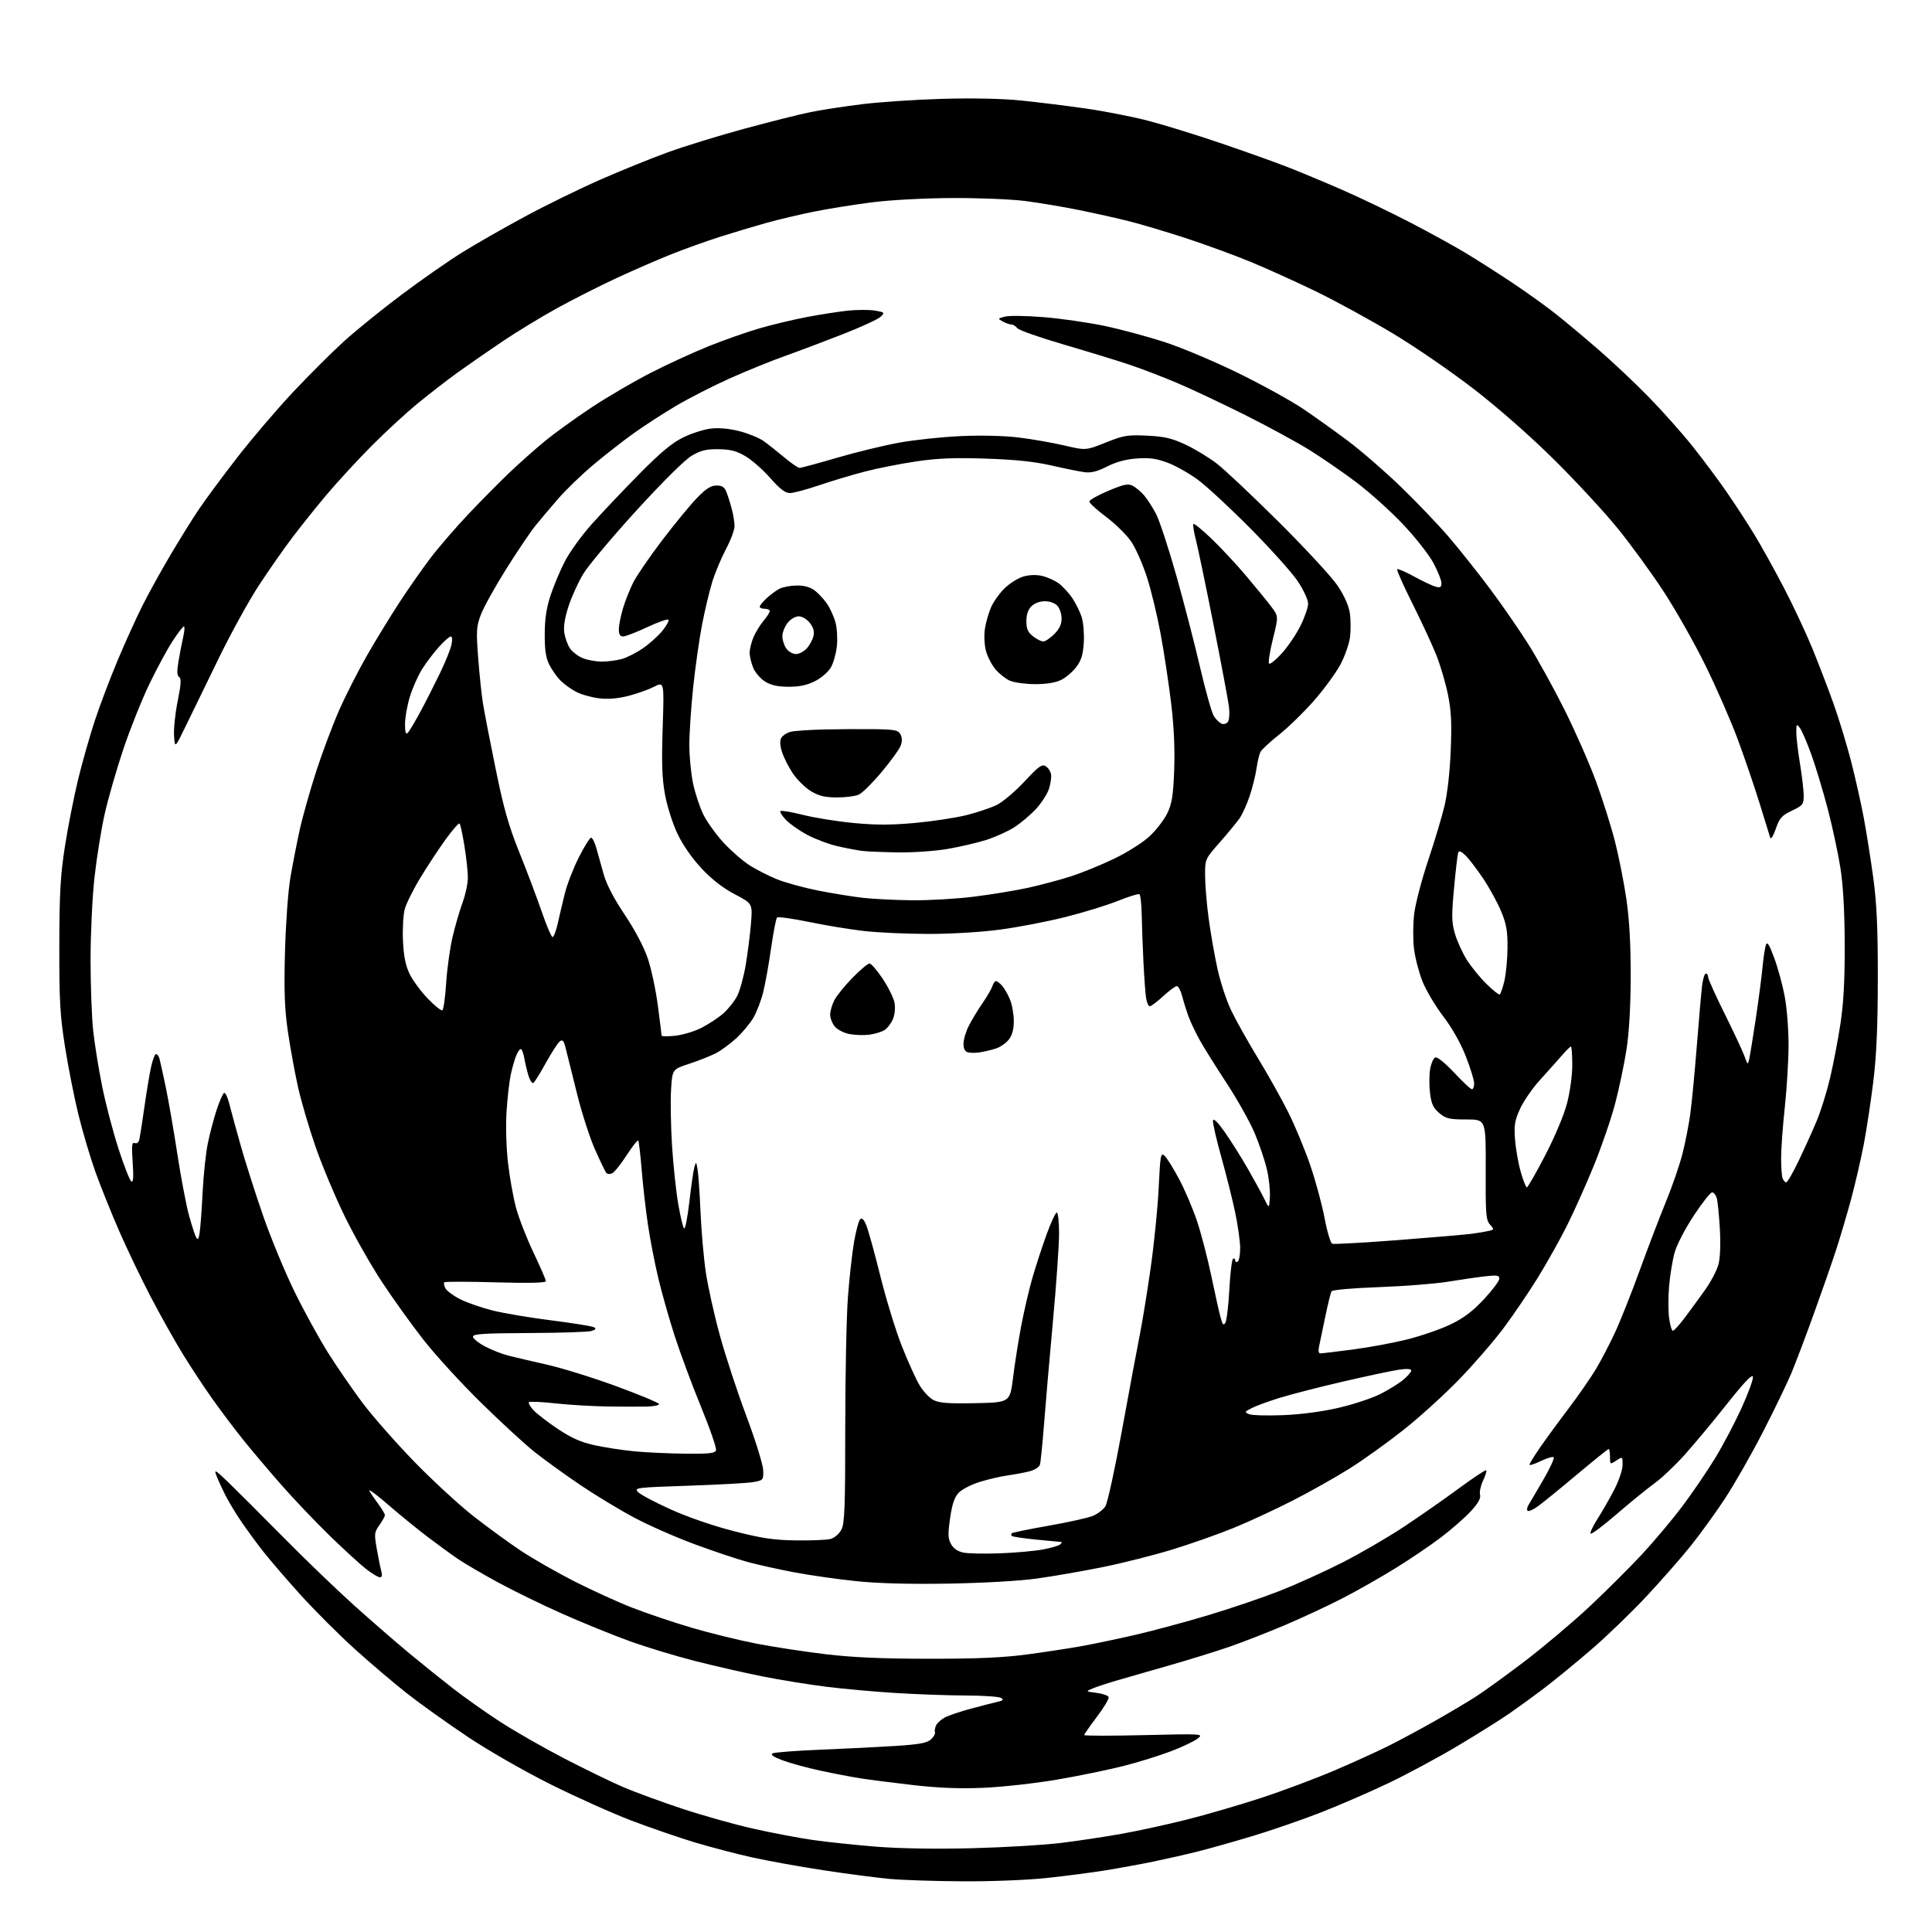 <?xml version="1.0" encoding="UTF-8" standalone="no"?>
<svg 
  version="1.1" 
  xmlns="http://www.w3.org/2000/svg" 
  xmlns:xlink="http://www.w3.org/1999/xlink" 
  xmlns:svg="http://www.w3.org/2000/svg"
  xmlns:rdf="http://www.w3.org/1999/02/22-rdf-syntax-ns#"
  xmlns:cc="http://creativecommons.org/ns#"
  xmlns:dc="http://purl.org/dc/elements/1.1/"
  viewBox="0 0 768 768"
  width="768"
  height="768"
>
<style>svg {background-color: white; }</style>"
<path stroke="none" fill="black" fill-rule="evenodd" d="M382.50,747.85C371.50,747.79 358.45,747.35 353.50,746.89C348.55,746.43 336.85,744.90 327.50,743.48C318.15,742.06 305.32,739.75 299.00,738.35C292.68,736.95 282.36,734.24 276.07,732.34C269.78,730.44 258.53,726.57 251.07,723.74C243.61,720.91 229.18,714.44 219.00,709.37C208.47,704.11 194.25,695.97 186.00,690.46C178.03,685.13 167.22,677.43 162.00,673.33C156.78,669.24 147.32,661.21 141.00,655.49C134.68,649.77 124.91,640.01 119.31,633.80C113.70,627.58 107.01,619.80 104.44,616.50C101.87,613.20 97.99,607.90 95.83,604.73C93.67,601.55 90.82,596.82 89.51,594.21C88.20,591.59 86.62,588.14 86.01,586.53C85.03,583.95 85.59,584.27 90.70,589.18C93.89,592.25 103.70,602.05 112.50,610.96C121.30,619.88 134.12,632.21 141.00,638.38C147.88,644.54 157.55,652.94 162.50,657.05C167.45,661.15 175.32,667.49 180.00,671.13C184.68,674.77 193.20,680.80 198.95,684.52C204.69,688.25 216.17,694.80 224.45,699.09C232.73,703.37 243.28,708.50 247.90,710.47C252.52,712.44 262.90,716.24 270.96,718.92C279.02,721.60 291.66,725.16 299.06,726.84C306.45,728.52 317.23,730.57 323.00,731.40C328.77,732.23 340.25,733.44 348.50,734.10C357.81,734.83 372.22,735.06 386.50,734.69C399.15,734.37 415.00,733.43 421.72,732.60C428.44,731.78 439.24,730.15 445.72,728.99C452.20,727.84 463.80,725.31 471.50,723.38C479.20,721.45 492.48,717.59 501.00,714.81C509.52,712.03 522.72,707.09 530.32,703.85C537.92,700.61 547.81,696.11 552.30,693.85C556.78,691.59 565.00,687.17 570.56,684.01C576.12,680.85 583.33,676.57 586.59,674.49C589.84,672.41 598.58,666.09 606.00,660.45C613.42,654.80 624.96,645.08 631.64,638.84C638.32,632.60 647.81,623.15 652.74,617.84C657.67,612.53 664.95,603.85 668.91,598.55C672.88,593.25 678.66,584.77 681.75,579.70C684.85,574.64 689.58,565.67 692.27,559.77C694.95,553.87 697.00,548.25 696.82,547.28C696.58,546.08 693.37,549.44 686.57,558.01C681.13,564.88 673.55,573.98 669.75,578.23C665.94,582.48 660.50,587.63 657.66,589.67C654.82,591.72 648.10,597.19 642.72,601.83C637.34,606.47 632.65,609.99 632.31,609.64C631.97,609.30 633.20,606.65 635.05,603.76C636.90,600.87 639.90,595.63 641.71,592.13C643.54,588.59 645.00,584.25 645.00,582.36C645.00,578.96 645.00,578.96 642.50,580.59C640.02,582.22 640.00,582.21 640.00,579.12C640.00,577.40 639.76,576.00 639.47,576.00C639.18,576.00 633.45,580.62 626.72,586.27C620.00,591.92 613.01,597.60 611.19,598.88C609.37,600.17 607.59,600.92 607.23,600.56C606.87,600.20 607.05,599.14 607.63,598.20C608.22,597.27 610.85,592.78 613.49,588.23C616.13,583.68 617.99,579.66 617.62,579.29C617.26,578.92 614.94,579.60 612.48,580.80C610.02,581.99 608.00,582.64 608.00,582.22C608.00,581.81 609.91,578.71 612.25,575.32C614.59,571.94 619.68,564.97 623.58,559.84C627.47,554.70 632.32,547.71 634.36,544.30C636.41,540.90 639.82,534.37 641.94,529.80C644.07,525.24 648.51,514.08 651.80,505.00C655.10,495.93 659.83,483.55 662.32,477.50C664.80,471.45 667.74,462.90 668.84,458.50C669.95,454.10 671.32,447.12 671.89,443.00C672.47,438.88 673.64,426.73 674.49,416.00C675.34,405.27 676.29,394.36 676.61,391.75C676.93,389.14 677.60,387.00 678.09,387.00C678.59,387.00 679.00,387.62 679.00,388.38C679.00,389.14 681.99,395.78 685.64,403.12C689.29,410.47 692.83,418.06 693.52,419.99C694.73,423.38 694.79,423.41 695.34,421.00C695.65,419.62 696.82,412.43 697.94,405.00C699.05,397.57 700.27,388.35 700.63,384.50C700.99,380.65 701.60,376.64 701.97,375.60C702.49,374.16 703.29,375.41 705.27,380.75C706.71,384.63 708.59,391.50 709.44,396.01C710.30,400.53 710.99,409.23 710.98,415.36C710.97,421.49 710.30,432.57 709.50,440.00C708.70,447.43 708.03,456.50 708.02,460.17C708.01,463.84 708.27,467.55 708.61,468.42C708.94,469.29 709.59,470.00 710.06,470.00C710.52,470.00 712.79,466.06 715.09,461.25C717.39,456.44 720.59,449.35 722.20,445.50C723.81,441.65 726.19,434.00 727.49,428.50C728.78,423.00 730.64,413.32 731.60,407.00C732.85,398.78 733.34,389.79 733.30,375.50C733.26,362.14 732.69,352.02 731.59,345.00C730.69,339.23 728.41,328.63 726.53,321.45C724.65,314.28 721.71,304.55 720.00,299.83C718.30,295.11 716.26,290.40 715.48,289.37C714.17,287.64 714.06,287.76 714.05,291.00C714.04,292.93 714.70,298.55 715.51,303.50C716.33,308.45 716.99,314.19 717.00,316.26C717.00,319.75 716.67,320.18 712.31,322.26C708.24,324.20 707.39,325.16 705.89,329.50C704.91,332.31 703.95,333.84 703.69,333.00C703.43,332.18 701.55,326.10 699.52,319.50C697.48,312.90 693.57,301.43 690.82,294.00C688.07,286.57 682.22,273.19 677.81,264.25C673.40,255.32 665.87,242.04 661.07,234.75C656.28,227.46 648.15,216.32 643.02,210.00C637.89,203.68 626.66,191.53 618.06,183.00C608.58,173.59 596.03,162.54 586.15,154.87C577.19,147.93 562.58,137.88 553.68,132.55C544.78,127.22 531.09,119.74 523.26,115.92C515.43,112.11 503.63,106.77 497.03,104.05C490.43,101.34 478.84,97.10 471.27,94.63C463.70,92.17 453.73,89.19 449.12,88.02C444.51,86.85 435.51,84.83 429.12,83.53C422.73,82.24 413.00,80.60 407.50,79.90C402.00,79.20 388.95,78.67 378.50,78.72C367.66,78.77 354.08,79.49 346.89,80.40C339.96,81.27 329.61,82.92 323.89,84.06C318.18,85.20 309.45,87.27 304.50,88.65C299.55,90.04 291.23,92.53 286.00,94.20C280.77,95.87 272.19,98.95 266.93,101.04C261.67,103.13 251.84,107.41 245.08,110.54C238.32,113.68 227.65,119.09 221.36,122.55C215.08,126.02 205.34,131.95 199.72,135.74C194.10,139.52 186.12,145.05 182.00,148.02C177.88,150.99 170.68,156.56 166.00,160.40C161.32,164.24 153.00,171.92 147.50,177.47C142.00,183.02 134.10,191.59 129.94,196.53C125.78,201.46 119.60,209.18 116.20,213.68C112.80,218.17 106.83,226.72 102.92,232.68C99.02,238.63 91.87,251.60 87.04,261.50C82.20,271.40 76.29,283.55 73.89,288.50C69.54,297.50 69.54,297.50 69.19,292.50C69.00,289.75 69.65,283.53 70.63,278.69C71.98,272.01 72.12,269.69 71.22,269.14C70.36,268.61 70.28,266.92 70.94,262.95C71.44,259.95 72.28,255.59 72.82,253.25C73.35,250.91 73.48,249.00 73.11,249.00C72.74,249.00 70.74,251.59 68.67,254.75C66.59,257.91 62.45,265.57 59.45,271.76C56.45,277.96 51.77,289.66 49.04,297.76C46.32,305.87 42.96,317.53 41.59,323.67C40.22,329.81 38.40,341.16 37.55,348.88C36.70,356.60 36.00,371.28 36.00,381.50C36.00,391.72 36.47,404.45 37.05,409.79C37.63,415.13 39.25,425.12 40.64,432.00C42.03,438.88 44.95,450.00 47.13,456.72C49.30,463.44 51.58,469.24 52.20,469.62C52.99,470.11 53.15,467.98 52.74,462.08C52.28,455.28 52.42,453.95 53.58,454.39C54.46,454.73 55.16,454.11 55.45,452.71C55.71,451.50 56.59,445.77 57.41,440.00C58.22,434.23 59.40,427.14 60.03,424.25C60.65,421.36 61.55,419.00 62.02,419.00C62.48,419.00 63.09,419.79 63.37,420.75C63.65,421.71 64.77,426.77 65.86,432.00C66.96,437.23 69.02,449.15 70.46,458.50C71.89,467.85 73.97,478.84 75.07,482.91C76.18,486.99 77.48,491.03 77.96,491.88C78.62,493.07 78.96,492.61 79.37,489.97C79.67,488.06 80.20,480.88 80.54,474.00C80.89,467.12 81.82,458.35 82.61,454.50C83.40,450.65 84.97,444.69 86.10,441.26C87.23,437.83 88.55,434.78 89.03,434.48C89.51,434.18 90.39,435.87 90.99,438.22C91.58,440.57 93.62,448.02 95.51,454.77C97.40,461.52 101.49,474.35 104.59,483.27C107.69,492.20 113.32,505.80 117.10,513.50C120.88,521.20 126.86,532.10 130.39,537.71C133.92,543.33 140.11,552.33 144.15,557.71C148.19,563.08 157.46,573.61 164.74,581.10C172.03,588.59 182.60,598.33 188.24,602.74C193.89,607.15 202.32,613.30 207.00,616.41C211.68,619.53 221.20,624.98 228.18,628.54C235.15,632.09 245.50,636.81 251.18,639.03C256.85,641.25 267.49,644.84 274.82,647.01C282.15,649.18 293.85,652.05 300.82,653.40C307.79,654.74 320.25,656.63 328.50,657.61C339.18,658.87 351.00,659.38 369.50,659.38C388.69,659.39 398.90,658.93 408.50,657.64C415.65,656.68 425.32,655.20 430.00,654.35C434.68,653.51 444.29,651.49 451.37,649.86C458.45,648.23 471.62,644.68 480.64,641.96C489.66,639.24 502.31,634.93 508.77,632.39C515.22,629.85 526.29,624.84 533.37,621.25C540.45,617.67 551.47,611.27 557.87,607.04C564.27,602.81 574.19,595.89 579.91,591.67C585.64,587.45 590.53,584.20 590.79,584.46C591.05,584.72 590.49,586.56 589.54,588.56C588.59,590.56 588.05,593.09 588.34,594.19C588.71,595.59 587.61,597.55 584.68,600.74C582.38,603.24 577.10,607.87 572.95,611.03C568.80,614.20 560.56,619.78 554.65,623.43C548.74,627.08 539.27,632.46 533.61,635.37C527.95,638.29 517.73,643.05 510.91,645.95C504.08,648.85 494.15,652.73 488.84,654.57C483.52,656.42 472.72,659.77 464.84,662.01C456.95,664.26 447.44,667.00 443.70,668.09C439.96,669.19 435.68,670.61 434.20,671.24C431.54,672.37 431.56,672.39 435.92,672.94C438.35,673.25 440.51,674.01 440.72,674.64C440.92,675.26 438.82,678.77 436.05,682.44C433.27,686.11 431.00,689.38 431.00,689.71C431.00,690.04 441.69,690.05 454.75,689.74C478.01,689.18 478.45,689.21 476.21,691.03C474.95,692.05 470.23,694.32 465.71,696.06C461.19,697.81 452.55,700.50 446.50,702.03C440.45,703.56 428.52,706.01 420.00,707.46C411.48,708.91 398.43,710.35 391.00,710.68C381.47,711.09 373.24,710.77 363.00,709.60C355.02,708.68 345.57,707.47 342.00,706.91C338.43,706.35 331.23,704.97 326.00,703.84C320.77,702.71 314.07,700.88 311.10,699.76C307.45,698.40 306.16,697.50 307.10,697.00C307.87,696.58 316.38,695.93 326.00,695.54C335.62,695.15 349.02,694.48 355.78,694.05C365.45,693.43 368.48,692.88 370.05,691.45C371.15,690.46 371.87,689.16 371.66,688.57C371.45,687.98 371.67,686.72 372.16,685.76C372.66,684.80 374.28,683.39 375.78,682.62C377.28,681.86 381.88,680.32 386.00,679.21C390.12,678.10 394.83,676.89 396.45,676.53C398.73,676.01 399.07,675.65 397.95,674.95C397.15,674.44 390.88,674.01 384.00,673.99C377.12,673.97 364.57,673.52 356.09,673.00C347.62,672.48 335.02,671.34 328.09,670.46C321.17,669.59 309.88,667.75 303.00,666.38C296.12,665.00 284.20,662.28 276.50,660.33C268.80,658.37 257.07,654.82 250.44,652.43C243.80,650.04 231.77,645.15 223.69,641.57C215.61,637.98 203.96,632.30 197.81,628.94C191.65,625.58 184.56,621.43 182.06,619.73C179.55,618.03 174.12,614.07 170.00,610.95C165.88,607.82 158.75,602.01 154.17,598.04C149.59,594.07 146.29,591.65 146.85,592.66C147.40,593.67 149.01,596.05 150.43,597.94C151.84,599.84 153.00,601.79 153.00,602.29C153.00,602.79 152.02,604.57 150.82,606.25C148.78,609.11 148.72,609.72 149.81,615.90C150.46,619.53 151.26,623.51 151.61,624.75C152.01,626.20 151.80,627.00 151.01,627.00C150.34,627.00 147.92,625.56 145.64,623.80C143.36,622.04 136.84,616.08 131.15,610.55C125.46,605.02 116.66,595.77 111.60,590.00C106.54,584.23 99.70,576.12 96.40,572.00C93.10,567.88 87.68,560.67 84.36,556.00C81.05,551.33 75.73,543.26 72.56,538.08C69.38,532.90 63.71,522.78 59.95,515.58C56.19,508.39 50.56,496.65 47.44,489.50C44.31,482.35 40.05,471.75 37.96,465.94C35.88,460.14 32.81,449.79 31.14,442.94C29.47,436.10 27.08,423.98 25.82,416.00C23.87,403.60 23.54,397.81 23.58,376.00C23.62,354.93 24.01,348.07 25.80,336.50C27.00,328.80 29.35,316.88 31.01,310.00C32.68,303.12 35.68,292.55 37.68,286.50C39.67,280.45 43.75,269.68 46.74,262.56C49.72,255.44 54.17,245.64 56.61,240.78C59.05,235.92 64.04,226.89 67.69,220.72C71.34,214.55 76.44,206.35 79.03,202.50C81.61,198.65 88.49,189.36 94.31,181.86C100.12,174.36 110.11,162.66 116.49,155.86C122.88,149.06 132.02,139.95 136.80,135.62C141.59,131.28 151.87,122.96 159.66,117.12C167.45,111.28 178.26,103.74 183.70,100.36C189.13,96.98 200.31,90.59 208.55,86.15C216.78,81.70 230.27,75.10 238.51,71.47C246.75,67.85 258.90,62.92 265.50,60.53C272.10,58.13 285.82,53.91 296.00,51.14C306.18,48.38 317.99,45.41 322.26,44.55C326.52,43.69 335.75,42.27 342.76,41.41C349.77,40.55 364.08,39.59 374.56,39.29C386.25,38.95 398.23,39.19 405.56,39.92C412.13,40.58 423.71,42.00 431.30,43.09C438.89,44.17 450.14,46.37 456.30,47.97C462.46,49.57 475.38,53.56 485.00,56.83C494.62,60.10 506.55,64.35 511.50,66.28C516.45,68.20 526.35,72.33 533.50,75.45C540.65,78.57 552.80,84.40 560.50,88.40C568.20,92.40 578.10,97.84 582.50,100.49C586.90,103.14 595.23,108.45 601.00,112.29C606.77,116.13 614.65,121.78 618.50,124.84C622.35,127.89 630.00,134.29 635.50,139.06C641.00,143.83 649.86,152.17 655.19,157.61C660.52,163.05 668.31,171.78 672.49,177.00C676.68,182.22 682.89,190.54 686.30,195.48C689.71,200.41 694.70,208.06 697.38,212.48C700.07,216.89 705.32,226.35 709.05,233.50C712.78,240.65 717.90,251.56 720.43,257.74C722.96,263.92 726.76,273.84 728.88,279.77C730.99,285.71 734.11,295.95 735.81,302.53C737.50,309.12 739.78,319.23 740.86,325.00C741.94,330.77 743.65,341.57 744.66,349.00C746.05,359.27 746.48,368.83 746.46,389.00C746.44,408.18 745.94,419.51 744.66,430.00C743.68,437.98 741.97,449.23 740.86,455.00C739.75,460.77 737.51,470.45 735.89,476.50C734.26,482.55 731.54,491.77 729.83,497.00C728.12,502.23 724.12,513.70 720.94,522.50C717.76,531.30 713.78,541.82 712.09,545.87C710.40,549.92 705.28,560.50 700.72,569.37C696.17,578.24 689.36,590.15 685.61,595.84C681.86,601.53 675.74,609.98 672.01,614.62C668.29,619.27 660.40,628.25 654.49,634.58C648.58,640.91 638.74,650.40 632.62,655.67C626.51,660.94 618.12,667.81 614.00,670.94C609.88,674.08 603.58,678.66 600.00,681.14C596.42,683.62 587.20,689.40 579.50,693.99C571.80,698.58 559.42,705.24 552.00,708.79C544.58,712.34 532.42,717.61 525.00,720.50C517.58,723.40 505.43,727.59 498.00,729.83C490.57,732.07 480.78,734.83 476.22,735.98C471.67,737.12 463.73,738.92 458.57,739.99C453.41,741.05 444.76,742.63 439.35,743.51C433.93,744.38 423.43,745.75 416.00,746.54C408.28,747.36 393.94,747.93 382.50,747.85zM377.00,629.51C361.33,629.77 349.08,629.44 340.22,628.52C332.92,627.76 321.90,626.19 315.72,625.02C309.55,623.86 301.12,621.98 297.00,620.86C292.88,619.73 283.43,616.56 276.00,613.81C268.57,611.07 257.77,606.30 252.00,603.22C246.22,600.15 236.55,594.28 230.50,590.19C224.45,586.09 216.35,580.24 212.50,577.18C208.65,574.12 199.05,565.29 191.18,557.56C183.30,549.83 172.99,538.55 168.26,532.50C163.53,526.45 156.11,516.10 151.77,509.50C147.42,502.90 140.79,491.20 137.03,483.50C133.27,475.80 128.07,463.43 125.49,456.00C122.90,448.57 119.72,437.77 118.44,432.00C117.15,426.23 115.35,416.32 114.43,410.00C113.13,401.03 112.88,394.09 113.28,378.50C113.58,367.34 114.52,354.30 115.41,349.00C116.30,343.77 117.96,335.23 119.11,330.00C120.26,324.77 123.22,314.28 125.68,306.68C128.14,299.07 132.28,288.05 134.88,282.18C137.48,276.30 142.45,266.55 145.92,260.50C149.39,254.45 155.16,245.02 158.73,239.54C162.31,234.06 167.91,226.05 171.19,221.74C174.47,217.44 181.29,209.55 186.33,204.23C191.37,198.90 198.69,191.51 202.58,187.81C206.48,184.10 212.78,178.50 216.58,175.37C220.39,172.24 228.72,166.22 235.09,162.00C241.47,157.77 252.16,151.53 258.85,148.12C265.54,144.70 275.85,139.97 281.76,137.60C287.67,135.23 296.58,132.09 301.56,130.63C306.54,129.16 315.09,127.11 320.56,126.06C326.03,125.02 333.49,123.85 337.15,123.48C340.80,123.10 345.61,123.10 347.82,123.47C351.63,124.11 351.76,124.24 350.13,125.87C349.19,126.81 342.58,129.88 335.46,132.68C328.33,135.48 317.83,139.44 312.12,141.48C306.41,143.52 296.46,147.56 290.01,150.46C283.55,153.36 274.04,158.21 268.88,161.25C263.72,164.29 255.99,169.30 251.70,172.38C247.41,175.47 240.21,181.10 235.70,184.90C231.19,188.70 225.01,194.67 221.97,198.16C218.92,201.65 214.80,206.53 212.81,209.00C210.82,211.47 205.57,219.26 201.15,226.31C196.72,233.36 192.22,241.48 191.14,244.36C189.37,249.10 189.26,250.77 190.09,261.55C190.59,268.12 191.43,276.20 191.96,279.50C192.49,282.80 194.75,294.50 197.00,305.50C200.25,321.46 202.18,328.23 206.51,339.00C209.50,346.43 213.49,357.00 215.38,362.50C217.27,368.00 219.19,372.50 219.66,372.50C220.12,372.50 221.05,370.02 221.73,367.00C222.40,363.98 223.67,358.62 224.54,355.11C225.41,351.59 227.90,345.18 230.07,340.86C232.24,336.54 234.45,333.00 234.97,333.00C235.49,333.00 236.45,334.91 237.09,337.25C237.73,339.59 239.05,344.27 240.00,347.65C241.12,351.61 244.11,357.33 248.36,363.65C252.39,369.67 255.95,376.41 257.50,380.97C258.89,385.07 260.70,393.53 261.51,399.77C262.33,406.00 263.00,411.37 263.00,411.69C263.00,412.01 265.41,412.03 268.36,411.73C271.31,411.42 276.02,410.01 278.83,408.59C281.63,407.17 285.54,404.58 287.52,402.85C289.50,401.11 291.98,397.99 293.04,395.92C294.10,393.85 295.60,388.40 296.39,383.83C297.17,379.25 298.12,371.83 298.50,367.35C299.19,359.21 299.19,359.21 292.09,355.48C287.33,352.98 282.98,349.59 278.86,345.19C275.06,341.13 271.43,335.89 269.30,331.42C267.39,327.39 265.20,320.51 264.35,315.85C263.17,309.39 262.96,303.36 263.43,289.22C264.02,270.95 264.02,270.95 260.01,272.99C257.80,274.12 253.20,275.76 249.78,276.63C245.67,277.69 241.76,278.01 238.21,277.60C235.26,277.25 231.19,276.12 229.16,275.08C227.13,274.05 224.28,272.01 222.83,270.56C221.38,269.10 219.36,266.25 218.34,264.21C216.97,261.45 216.51,258.32 216.54,252.00C216.57,245.85 217.23,241.56 218.91,236.50C220.20,232.65 222.76,226.57 224.62,223.00C226.47,219.43 231.19,212.90 235.10,208.50C239.02,204.10 247.46,195.19 253.86,188.69C262.49,179.93 267.05,176.12 271.51,173.92C274.81,172.29 279.78,170.70 282.54,170.37C285.76,169.99 289.84,170.36 293.89,171.39C297.36,172.28 301.62,174.00 303.35,175.20C305.08,176.40 308.80,179.33 311.61,181.69C314.42,184.06 317.22,186.00 317.83,186.00C318.44,186.00 325.14,184.19 332.72,181.97C340.30,179.75 351.45,177.04 357.50,175.95C363.55,174.85 374.57,173.69 382.00,173.35C390.11,172.99 399.29,173.22 405.00,173.92C410.23,174.56 418.36,175.98 423.07,177.08C431.64,179.08 431.64,179.08 439.52,175.93C446.69,173.06 448.16,172.81 455.97,173.18C462.95,173.52 465.78,174.18 471.29,176.75C475.00,178.49 480.62,181.90 483.77,184.34C486.92,186.77 498.08,197.30 508.58,207.74C519.07,218.19 529.51,229.50 531.77,232.89C534.33,236.73 536.14,240.78 536.57,243.62C536.95,246.14 536.99,250.41 536.67,253.12C536.35,255.84 534.63,260.79 532.85,264.13C531.07,267.47 526.38,273.89 522.43,278.41C518.49,282.93 512.26,289.01 508.61,291.91C504.95,294.82 501.56,297.94 501.08,298.85C500.59,299.76 499.87,302.75 499.48,305.50C499.08,308.25 497.85,313.20 496.74,316.50C495.63,319.80 493.82,323.79 492.71,325.36C491.61,326.93 488.08,331.21 484.87,334.86C479.03,341.50 479.03,341.50 479.04,348.00C479.04,351.57 479.67,359.23 480.45,365.00C481.22,370.77 482.79,379.77 483.94,385.00C485.08,390.23 487.51,397.65 489.34,401.50C491.17,405.35 495.95,413.90 499.97,420.50C503.99,427.10 509.43,436.81 512.07,442.08C514.71,447.34 518.64,456.79 520.80,463.08C522.96,469.36 525.54,478.87 526.54,484.21C527.54,489.55 528.91,494.13 529.59,494.40C530.27,494.66 542.00,494.01 555.66,492.96C569.32,491.91 582.52,490.78 585.00,490.45C587.48,490.12 590.53,489.61 591.80,489.31C594.02,488.78 594.04,488.70 592.30,486.77C590.69,485.00 590.51,482.71 590.59,464.89C590.68,445.00 590.68,445.00 582.92,445.00C576.07,445.00 574.80,444.70 572.14,442.47C569.74,440.44 569.00,438.86 568.46,434.56C568.10,431.60 568.11,427.31 568.50,425.02C568.88,422.73 569.81,420.63 570.55,420.34C571.34,420.04 574.46,422.56 578.07,426.41C581.46,430.04 584.63,433.00 585.11,433.00C585.60,433.00 586.00,431.95 586.00,430.67C586.00,429.39 584.50,424.54 582.68,419.88C580.62,414.64 577.20,408.59 573.70,403.99C570.58,399.91 566.88,393.67 565.46,390.13C564.05,386.59 562.52,380.72 562.08,377.10C561.64,373.47 561.68,367.21 562.17,363.19C562.67,359.17 565.14,349.72 567.66,342.19C570.19,334.66 573.12,324.90 574.18,320.50C575.34,315.67 576.34,306.94 576.68,298.45C577.14,287.44 576.90,282.60 575.58,276.10C574.65,271.53 572.58,264.48 570.97,260.43C569.36,256.38 565.08,247.15 561.46,239.92C557.84,232.70 555.11,226.56 555.39,226.28C555.67,225.99 558.74,227.31 562.20,229.21C565.67,231.11 569.51,232.92 570.75,233.24C572.53,233.69 573.00,233.39 573.00,231.80C573.00,230.69 571.57,227.09 569.82,223.81C568.07,220.53 562.61,213.59 557.69,208.39C552.77,203.19 544.40,195.66 539.08,191.66C533.77,187.66 525.32,181.85 520.32,178.75C515.31,175.65 503.88,169.45 494.93,164.96C485.97,160.48 474.05,154.85 468.43,152.45C462.82,150.05 454.24,146.74 449.36,145.10C444.49,143.45 432.62,139.81 423.00,137.00C413.38,134.19 405.00,131.25 404.39,130.45C403.78,129.65 402.74,129.00 402.07,129.00C401.41,129.00 399.89,128.47 398.68,127.83C396.54,126.67 396.55,126.64 399.46,125.86C401.09,125.42 408.04,125.51 414.89,126.07C421.75,126.63 432.68,128.21 439.19,129.58C445.70,130.95 456.53,133.88 463.26,136.09C469.99,138.29 483.15,143.85 492.50,148.45C501.85,153.04 513.30,159.36 517.95,162.49C522.60,165.62 530.69,171.41 535.93,175.34C541.17,179.28 550.59,187.45 556.85,193.50C563.12,199.55 571.72,208.55 575.96,213.50C580.20,218.45 587.53,227.68 592.26,234.00C596.98,240.32 603.83,250.22 607.48,256.00C611.12,261.77 617.61,273.51 621.89,282.08C626.17,290.65 631.80,303.43 634.39,310.47C636.98,317.51 640.38,328.27 641.95,334.38C643.51,340.50 645.57,350.90 646.53,357.50C647.70,365.60 648.25,375.52 648.23,388.00C648.21,399.77 647.61,410.32 646.59,417.00C645.71,422.77 643.66,432.53 642.05,438.68C640.43,444.83 636.57,456.04 633.48,463.60C630.38,471.16 625.60,481.82 622.85,487.31C620.10,492.79 614.90,502.05 611.31,507.89C607.71,513.72 601.56,522.77 597.65,528.00C593.73,533.23 585.79,542.39 580.01,548.36C574.23,554.33 564.33,563.33 558.00,568.34C551.67,573.36 542.00,580.29 536.50,583.75C531.00,587.21 520.84,592.93 513.92,596.47C507.00,600.01 496.43,604.91 490.42,607.36C484.41,609.82 473.43,613.69 466.00,615.97C458.58,618.24 445.98,621.42 438.00,623.02C430.03,624.62 418.32,626.65 412.00,627.52C405.31,628.45 390.66,629.28 377.00,629.51zM397.50,617.47C403.55,617.25 411.20,616.56 414.50,615.95C417.80,615.34 420.93,614.42 421.45,613.92C421.97,613.41 422.20,612.99 421.95,612.97C421.70,612.96 417.29,612.54 412.15,612.04C407.01,611.54 402.55,610.88 402.24,610.57C401.92,610.26 401.90,609.77 402.18,609.49C402.46,609.21 409.08,607.86 416.88,606.49C424.69,605.12 432.59,603.36 434.46,602.58C436.32,601.80 438.54,600.11 439.39,598.81C440.24,597.51 443.22,583.86 446.02,568.48C448.82,553.09 451.96,536.23 453.01,531.00C454.06,525.77 456.04,513.62 457.41,504.00C458.78,494.38 460.22,480.08 460.59,472.22C461.23,459.06 461.41,458.06 462.93,459.44C463.83,460.26 466.44,464.43 468.72,468.71C471.01,473.00 474.22,480.55 475.87,485.50C477.51,490.45 480.03,500.12 481.47,507.00C482.90,513.88 484.55,521.28 485.13,523.46C485.99,526.68 486.36,527.10 487.13,525.73C487.65,524.81 488.35,518.85 488.69,512.49C489.03,506.13 489.69,500.69 490.15,500.40C490.62,500.12 491.00,500.39 491.00,501.00C491.00,501.61 491.45,501.84 492.00,501.50C492.55,501.16 492.99,498.77 492.99,496.19C492.98,493.61 492.12,487.38 491.08,482.34C490.05,477.31 487.54,467.29 485.53,460.09C483.51,452.88 482.00,446.28 482.18,445.41C482.38,444.40 484.08,446.07 486.85,450.00C489.24,453.40 493.30,459.85 495.88,464.34C498.46,468.83 501.46,474.30 502.54,476.50C504.50,480.50 504.50,480.50 504.80,475.87C504.96,473.32 504.43,468.37 503.62,464.87C502.81,461.37 500.62,454.88 498.75,450.45C496.88,446.02 491.88,437.09 487.63,430.61C483.39,424.12 478.61,416.50 477.03,413.66C475.44,410.82 473.46,406.70 472.62,404.50C471.79,402.30 470.61,398.59 470.01,396.25C469.41,393.91 468.43,392.00 467.82,392.00C467.22,392.00 464.77,393.80 462.38,396.00C460.00,398.20 457.61,400.00 457.07,400.00C456.53,400.00 455.86,398.54 455.59,396.75C455.31,394.96 454.84,388.55 454.54,382.50C454.24,376.45 453.93,368.00 453.85,363.72C453.77,359.44 453.36,355.72 452.94,355.46C452.52,355.20 448.65,356.40 444.34,358.13C440.03,359.86 430.65,362.75 423.50,364.54C416.35,366.34 404.65,368.59 397.50,369.54C389.89,370.55 378.07,371.26 369.00,371.25C360.48,371.24 348.97,370.72 343.43,370.09C337.90,369.46 328.02,367.83 321.48,366.47C314.94,365.12 309.27,364.34 308.88,364.75C308.48,365.16 307.42,370.68 306.51,377.00C305.61,383.32 304.19,391.20 303.36,394.50C302.53,397.80 300.79,402.33 299.50,404.56C298.20,406.79 295.13,410.47 292.67,412.74C290.21,415.00 286.47,417.73 284.35,418.79C282.23,419.85 277.52,421.70 273.88,422.90C267.25,425.08 267.25,425.08 266.75,433.29C266.48,437.81 266.66,447.80 267.15,455.50C267.64,463.20 268.74,473.55 269.59,478.50C270.44,483.45 271.49,487.86 271.93,488.31C272.36,488.75 273.30,484.03 274.02,477.81C274.73,471.59 275.63,465.38 276.02,464.00C276.69,461.64 276.76,461.69 277.31,465.00C277.64,466.93 278.16,474.57 278.48,482.00C278.81,489.43 279.74,500.10 280.57,505.71C281.40,511.33 283.89,522.58 286.12,530.71C288.34,538.85 293.12,553.38 296.73,563.00C300.37,572.73 303.33,582.26 303.39,584.47C303.50,588.33 303.40,588.45 299.50,589.15C297.30,589.55 285.71,590.19 273.74,590.59C253.07,591.28 252.06,591.40 253.57,593.07C254.44,594.04 260.29,597.15 266.57,599.99C273.45,603.10 283.46,606.55 291.75,608.66C302.93,611.52 307.56,612.21 316.50,612.34C322.55,612.43 328.73,612.16 330.23,611.74C331.76,611.31 333.63,609.68 334.48,608.04C335.76,605.56 336.00,599.14 336.00,567.30C336.01,546.51 336.48,523.21 337.07,515.52C337.65,507.84 338.75,497.99 339.51,493.63C340.27,489.28 341.35,485.25 341.92,484.68C342.63,483.97 343.40,484.72 344.37,487.07C345.15,488.96 347.66,498.02 349.94,507.21C352.22,516.40 356.04,528.87 358.43,534.92C360.81,540.97 363.96,547.96 365.42,550.45C366.88,552.95 369.41,555.68 371.04,556.52C373.38,557.73 376.94,558.00 387.74,557.78C401.48,557.50 401.48,557.50 402.72,547.50C403.40,542.00 404.88,532.67 406.00,526.77C407.13,520.87 409.13,512.32 410.45,507.77C411.77,503.22 414.28,495.56 416.02,490.75C417.76,485.94 419.60,482.00 420.09,482.00C420.59,482.00 421.00,485.75 421.00,490.32C421.00,494.90 419.91,510.54 418.57,525.07C417.24,539.61 415.64,558.02 415.03,566.00C414.41,573.98 413.67,581.28 413.39,582.23C413.11,583.19 411.25,584.37 409.19,584.89C407.16,585.40 403.28,586.12 400.57,586.50C397.86,586.87 392.88,588.03 389.51,589.07C386.14,590.11 382.35,592.06 381.08,593.41C379.41,595.20 378.48,597.93 377.68,603.51C376.76,609.91 376.82,611.59 378.07,613.83C379.06,615.59 380.75,616.73 383.03,617.19C384.94,617.57 391.45,617.69 397.50,617.47zM272.28,577.86C281.78,577.97 284.17,577.72 284.62,576.54C284.93,575.74 282.26,567.98 278.69,559.29C275.12,550.61 270.39,537.88 268.18,531.00C265.96,524.12 263.03,513.77 261.66,508.00C260.28,502.23 258.45,492.77 257.59,487.00C256.72,481.23 255.60,471.40 255.09,465.17C254.59,458.94 253.95,453.62 253.69,453.36C253.43,453.09 251.32,455.80 249.01,459.37C246.70,462.94 244.11,466.13 243.24,466.46C242.37,466.79 241.37,466.71 241.01,466.28C240.65,465.85 238.65,461.70 236.57,457.05C234.48,452.40 231.22,442.27 229.32,434.55C227.42,426.82 225.42,418.78 224.87,416.68C224.05,413.52 223.63,413.06 222.44,414.05C221.65,414.70 219.18,418.55 216.95,422.59C214.71,426.64 212.50,430.19 212.02,430.49C211.55,430.78 210.70,429.55 210.13,427.76C209.56,425.97 208.80,422.81 208.44,420.75C208.08,418.69 207.43,417.00 207.01,417.00C206.59,417.00 205.75,418.24 205.14,419.75C204.54,421.26 203.59,424.61 203.03,427.19C202.47,429.77 201.73,436.30 201.37,441.70C201.00,447.35 201.23,455.96 201.91,462.00C202.56,467.78 204.00,475.88 205.10,480.00C206.21,484.12 209.33,492.17 212.05,497.88C214.77,503.59 217.00,508.72 217.00,509.28C217.00,509.96 210.34,510.12 197.07,509.75C186.11,509.44 176.90,509.43 176.61,509.73C176.31,510.02 176.52,511.10 177.07,512.13C177.62,513.16 180.24,515.10 182.88,516.44C185.53,517.78 191.25,519.78 195.60,520.89C199.94,521.99 210.58,523.79 219.24,524.88C227.89,525.97 235.54,527.21 236.23,527.64C237.09,528.17 236.71,528.63 234.99,529.11C233.62,529.49 222.49,529.85 210.25,529.90C192.36,529.98 188.00,530.26 188.00,531.34C188.00,532.08 190.14,533.81 192.75,535.20C195.36,536.58 199.53,538.23 202.00,538.86C204.47,539.48 211.45,541.12 217.50,542.49C223.55,543.86 236.04,547.75 245.25,551.14C254.46,554.53 262.00,557.68 262.00,558.15C262.00,558.62 259.86,559.06 257.25,559.13C254.64,559.20 247.55,559.18 241.50,559.10C235.45,559.01 226.09,558.45 220.70,557.86C215.30,557.26 210.61,557.05 210.27,557.39C209.94,557.73 210.75,559.17 212.08,560.59C213.41,562.01 217.75,565.35 221.72,568.01C227.06,571.59 230.84,573.27 236.23,574.47C240.24,575.36 247.34,576.46 252.01,576.91C256.68,577.36 265.80,577.79 272.28,577.86zM510.00,562.55C517.16,562.26 525.51,561.16 532.11,559.63C537.95,558.27 545.42,555.81 548.71,554.14C552.01,552.48 556.12,549.93 557.85,548.47C559.58,547.01 561.00,545.36 561.00,544.80C561.00,544.15 559.26,544.02 556.25,544.45C553.64,544.82 543.62,546.94 534.00,549.17C524.38,551.40 512.90,554.35 508.50,555.72C504.10,557.10 499.15,558.92 497.51,559.77C494.72,561.20 494.65,561.36 496.51,562.15C497.60,562.62 503.68,562.80 510.00,562.55zM524.82,538.00C525.41,538.00 531.21,537.31 537.70,536.46C544.19,535.62 554.00,533.80 559.50,532.41C565.00,531.03 572.70,528.36 576.61,526.48C581.79,523.99 585.37,521.29 589.86,516.50C593.23,512.88 596.00,509.20 596.00,508.32C596.00,506.96 595.14,506.81 590.25,507.37C587.09,507.73 580.45,508.69 575.50,509.51C570.55,510.32 558.27,511.28 548.21,511.65C537.87,512.02 529.66,512.74 529.31,513.31C528.97,513.86 527.85,518.40 526.82,523.40C525.79,528.41 524.68,533.74 524.35,535.25C523.99,536.91 524.17,538.00 524.82,538.00zM665.00,529.00C665.45,529.00 667.54,526.70 669.66,523.89C671.77,521.08 675.40,516.12 677.71,512.88C680.03,509.63 682.45,505.07 683.08,502.74C683.81,500.09 684.02,494.75 683.67,488.50C683.35,483.00 682.80,477.49 682.43,476.25C682.07,475.01 681.23,474.00 680.58,474.00C679.92,474.00 676.64,478.16 673.28,483.25C669.80,488.52 666.53,494.86 665.66,498.00C664.83,501.02 663.85,507.00 663.49,511.29C663.12,515.57 663.13,521.31 663.51,524.04C663.88,526.77 664.55,529.00 665.00,529.00zM606.95,472.00C607.32,472.00 610.61,466.26 614.25,459.25C618.11,451.81 621.72,443.19 622.93,438.56C624.11,434.03 625.00,427.48 625.00,423.31C625.00,419.29 624.76,416.00 624.47,416.00C624.18,416.00 622.49,417.68 620.72,419.73C618.95,421.77 615.09,426.10 612.15,429.33C609.20,432.56 605.66,437.69 604.27,440.72C602.13,445.39 601.82,447.25 602.24,452.87C602.51,456.51 603.52,462.31 604.49,465.75C605.47,469.19 606.57,472.00 606.95,472.00zM389.50,418.32C387.85,418.58 385.71,418.58 384.75,418.32C383.58,418.01 383.00,416.87 383.00,414.89C383.00,413.26 383.96,410.04 385.13,407.75C386.30,405.46 388.74,401.42 390.57,398.77C392.39,396.12 394.16,393.06 394.51,391.97C394.85,390.89 395.48,390.00 395.91,390.00C396.34,390.00 397.42,390.80 398.31,391.79C399.20,392.77 400.62,395.23 401.46,397.25C402.31,399.28 403.00,403.14 403.00,405.83C403.00,409.23 402.38,411.52 400.98,413.29C399.88,414.70 397.51,416.31 395.73,416.86C393.96,417.41 391.15,418.07 389.50,418.32zM345.50,411.31C343.30,411.59 339.73,411.46 337.56,411.03C335.40,410.60 332.81,409.25 331.81,408.02C330.82,406.79 330.00,404.68 330.00,403.34C330.00,402.00 330.72,399.46 331.61,397.70C332.49,395.94 335.74,391.91 338.82,388.75C341.91,385.59 344.98,383.00 345.64,383.00C346.30,383.00 348.66,385.73 350.88,389.06C353.11,392.40 355.22,396.68 355.58,398.58C355.96,400.60 355.70,403.30 354.96,405.09C354.26,406.78 352.75,408.75 351.60,409.48C350.44,410.21 347.70,411.03 345.50,411.31zM175.85,401.60C176.31,401.31 176.99,396.44 177.36,390.79C177.72,385.13 178.86,376.90 179.89,372.50C180.92,368.10 182.72,361.92 183.88,358.77C185.05,355.63 185.99,351.13 185.98,348.77C185.97,346.42 185.35,340.77 184.61,336.22C183.87,331.66 183.01,327.68 182.70,327.37C182.39,327.05 179.97,329.78 177.32,333.43C174.67,337.08 170.14,343.94 167.25,348.68C164.36,353.42 161.50,359.15 160.89,361.40C160.28,363.66 159.97,369.33 160.19,374.01C160.48,380.14 161.22,383.82 162.82,387.14C164.05,389.67 167.29,394.08 170.03,396.93C172.76,399.78 175.38,401.88 175.85,401.60zM596.15,395.34C596.51,395.15 597.34,392.75 598.00,389.99C598.66,387.23 599.23,381.27 599.26,376.74C599.30,370.09 598.81,367.30 596.73,362.28C595.32,358.85 592.08,352.95 589.54,349.16C586.99,345.37 583.82,341.24 582.48,339.98C580.62,338.23 579.95,338.03 579.61,339.10C579.36,339.87 578.63,346.21 577.99,353.19C576.99,364.09 577.04,366.62 578.37,371.19C579.22,374.11 581.33,378.75 583.06,381.50C584.78,384.25 588.29,388.56 590.85,391.08C593.41,393.60 595.79,395.52 596.15,395.34zM362.53,357.87C369.15,357.94 380.16,357.31 387.01,356.46C393.85,355.61 403.52,354.03 408.48,352.95C413.44,351.87 421.10,349.83 425.50,348.43C429.90,347.03 437.73,343.84 442.89,341.35C448.27,338.75 454.32,334.91 457.06,332.35C459.69,329.89 462.84,325.77 464.07,323.19C465.89,319.35 466.38,316.22 466.76,306.00C467.07,297.70 466.66,288.80 465.54,279.50C464.61,271.80 462.76,259.53 461.42,252.24C460.08,244.94 457.63,234.74 455.97,229.57C454.31,224.40 451.51,218.00 449.73,215.37C447.95,212.73 443.48,208.30 439.78,205.53C436.09,202.76 433.05,200.00 433.03,199.39C433.01,198.78 436.39,196.86 440.53,195.12C446.80,192.49 448.42,192.15 450.28,193.11C451.50,193.74 453.52,195.44 454.77,196.88C456.02,198.32 458.15,201.62 459.51,204.20C460.87,206.79 464.50,217.81 467.58,228.70C470.65,239.59 474.94,256.12 477.09,265.44C479.25,274.75 481.71,283.44 482.57,284.74C483.42,286.04 484.81,287.37 485.66,287.70C486.51,288.03 487.63,287.66 488.14,286.90C488.66,286.13 488.84,283.48 488.54,281.00C488.23,278.52 485.49,263.90 482.44,248.50C479.39,233.10 476.22,217.86 475.39,214.64C474.57,211.42 474.12,208.55 474.40,208.27C474.68,207.98 477.91,210.62 481.58,214.13C485.25,217.63 491.48,224.32 495.43,229.00C499.38,233.68 503.87,239.18 505.42,241.24C508.23,244.99 508.23,244.99 505.99,254.04C504.76,259.02 504.08,263.41 504.48,263.79C504.87,264.18 507.15,262.35 509.53,259.73C511.92,257.10 515.25,252.19 516.93,248.82C518.62,245.44 520.00,241.45 520.00,239.95C520.00,238.43 518.19,234.52 515.88,231.06C513.61,227.66 505.18,218.25 497.13,210.14C489.08,202.02 479.68,193.30 476.24,190.76C472.80,188.22 467.40,185.16 464.24,183.97C459.79,182.29 457.04,181.90 452.00,182.25C447.59,182.56 443.77,183.58 440.10,185.44C436.16,187.44 433.74,188.05 431.10,187.70C429.12,187.44 423.23,186.24 418.00,185.05C411.27,183.50 403.69,182.71 392.00,182.31C379.41,181.89 372.82,182.15 364.20,183.42C357.98,184.34 348.75,186.16 343.70,187.48C338.64,188.80 330.45,191.25 325.51,192.94C320.56,194.62 315.37,196.00 313.98,196.00C312.14,196.00 310.01,194.37 306.18,190.02C303.28,186.72 298.84,182.82 296.31,181.34C292.74,179.24 290.35,178.63 285.61,178.57C280.71,178.51 278.60,179.03 274.97,181.16C272.23,182.78 263.56,191.36 252.97,202.96C243.36,213.49 233.85,224.83 231.84,228.16C229.82,231.50 227.18,237.33 225.96,241.13C224.50,245.67 223.94,249.25 224.33,251.62C224.65,253.59 225.64,256.33 226.53,257.69C227.42,259.05 229.68,260.80 231.55,261.58C233.41,262.36 236.86,263.00 239.22,262.99C241.57,262.99 245.16,262.53 247.18,261.97C249.21,261.40 253.00,259.47 255.61,257.67C258.23,255.87 261.71,252.74 263.35,250.70C265.00,248.67 266.04,246.71 265.68,246.34C265.31,245.98 261.50,247.33 257.21,249.34C252.92,251.35 248.64,253.00 247.71,253.00C246.50,253.00 246.00,252.17 246.00,250.18C246.00,248.63 246.73,244.92 247.61,241.93C248.50,238.94 250.36,234.25 251.75,231.50C253.14,228.75 258.36,221.15 263.34,214.62C268.32,208.08 274.52,200.54 277.13,197.87C280.68,194.22 282.61,193.00 284.81,193.00C287.10,193.00 288.00,193.62 288.83,195.75C289.41,197.26 290.37,200.30 290.94,202.50C291.52,204.70 291.99,207.70 291.99,209.17C292.00,210.63 290.46,214.73 288.59,218.27C286.71,221.81 284.25,227.68 283.13,231.32C282.00,234.96 280.18,242.63 279.07,248.36C277.97,254.09 276.37,265.34 275.53,273.36C274.69,281.38 274.01,291.67 274.02,296.22C274.03,300.77 274.70,307.64 275.51,311.48C276.33,315.32 278.16,320.86 279.59,323.78C281.02,326.70 284.64,331.73 287.62,334.96C290.61,338.19 295.23,342.22 297.88,343.92C300.54,345.63 305.43,348.13 308.76,349.48C312.09,350.84 319.47,352.87 325.16,354.00C330.85,355.13 338.88,356.43 343.00,356.90C347.12,357.36 355.91,357.80 362.53,357.87zM357.12,338.84C351.28,338.75 344.93,338.50 343.00,338.28C341.07,338.06 336.62,337.22 333.10,336.42C329.58,335.62 324.12,333.58 320.96,331.90C317.80,330.22 313.97,327.53 312.43,325.93C310.90,324.33 309.92,322.75 310.25,322.42C310.58,322.09 314.59,322.77 319.17,323.92C323.75,325.08 332.83,326.54 339.36,327.16C348.24,328.00 354.38,327.99 363.86,327.12C370.81,326.48 379.97,325.08 384.21,324.02C388.45,322.96 393.85,321.14 396.21,319.99C398.57,318.84 403.52,314.65 407.21,310.70C412.94,304.55 414.18,303.66 415.71,304.60C416.69,305.21 417.64,306.68 417.82,307.87C418.00,309.06 417.60,311.68 416.94,313.68C416.28,315.69 413.96,319.26 411.79,321.61C409.62,323.96 405.74,327.23 403.17,328.87C400.60,330.51 395.57,332.77 392.00,333.90C388.43,335.03 381.50,336.64 376.62,337.48C371.73,338.31 362.96,338.93 357.12,338.84zM332.70,316.99C327.88,316.98 325.57,316.43 322.34,314.49C320.06,313.12 316.79,309.88 315.07,307.30C313.36,304.71 311.43,300.84 310.79,298.70C309.99,296.04 309.95,294.31 310.64,293.21C311.20,292.33 312.81,291.29 314.23,290.91C315.65,290.53 321.69,290.11 327.66,289.97C333.62,289.84 342.65,289.79 347.71,289.86C355.72,289.98 357.07,290.25 357.96,291.93C358.66,293.23 358.67,294.73 358.01,296.46C357.47,297.89 354.08,302.58 350.47,306.88C346.87,311.19 342.79,315.23 341.41,315.86C340.03,316.49 336.11,317.00 332.70,316.99zM162.10,291.30C162.70,290.70 164.97,286.90 167.15,282.85C169.32,278.81 172.83,271.90 174.95,267.50C177.06,263.10 179.10,258.04 179.48,256.25C179.87,254.36 179.76,253.00 179.20,253.00C178.67,253.00 176.57,254.84 174.54,257.09C172.50,259.34 169.51,263.28 167.88,265.84C166.26,268.40 164.04,273.36 162.96,276.86C161.88,280.35 161.00,285.28 161.00,287.81C161.00,291.14 161.30,292.10 162.10,291.30zM313.54,273.00C309.25,272.99 306.54,272.41 304.19,270.97C302.37,269.86 300.23,267.41 299.44,265.51C298.65,263.61 298.00,260.91 298.00,259.50C298.00,258.09 298.67,255.33 299.49,253.38C300.30,251.42 302.10,248.48 303.49,246.83C304.87,245.19 306.00,243.43 306.00,242.92C306.00,242.42 305.10,242.00 304.00,242.00C302.90,242.00 302.00,241.63 302.00,241.19C302.00,240.74 303.24,239.22 304.75,237.81C306.26,236.40 308.56,234.70 309.86,234.03C311.15,233.36 314.21,232.79 316.65,232.75C319.61,232.70 322.00,233.35 323.80,234.68C325.28,235.78 327.51,238.17 328.75,239.99C329.99,241.81 331.50,245.15 332.11,247.40C332.72,249.66 332.98,253.88 332.68,256.79C332.38,259.70 331.31,263.53 330.30,265.29C329.27,267.08 326.50,269.49 324.02,270.75C320.86,272.35 317.82,273.00 313.54,273.00zM411.35,271.96C407.58,271.94 403.13,271.32 401.45,270.59C399.77,269.86 397.20,267.83 395.73,266.09C394.26,264.34 392.55,261.05 391.94,258.78C391.32,256.47 391.12,252.62 391.50,250.07C391.86,247.56 392.97,243.67 393.95,241.43C394.93,239.19 397.36,235.78 399.35,233.84C401.34,231.91 404.67,229.82 406.74,229.20C409.09,228.50 411.88,228.40 414.17,228.92C416.19,229.38 419.15,230.68 420.75,231.82C422.34,232.96 424.80,235.60 426.22,237.69C427.63,239.79 429.33,243.23 430.00,245.35C430.67,247.47 431.04,252.02 430.82,255.48C430.51,260.34 429.82,262.55 427.77,265.24C426.31,267.15 423.56,269.46 421.66,270.36C419.46,271.40 415.70,271.99 411.35,271.96zM316.38,260.00C317.63,260.00 319.57,258.99 320.69,257.75C321.82,256.51 323.02,254.32 323.36,252.87C323.79,251.03 323.36,249.46 321.92,247.62C320.73,246.12 318.85,245.00 317.50,245.00C316.15,245.00 314.26,246.12 313.07,247.63C311.93,249.08 311.00,251.46 311.00,252.91C311.00,254.37 311.70,256.56 312.56,257.78C313.41,259.00 315.13,260.00 316.38,260.00zM414.71,255.00C415.50,255.00 417.47,253.68 419.08,252.08C421.11,250.05 422.00,248.16 422.00,245.91C422.00,244.12 421.26,241.83 420.35,240.83C419.37,239.75 417.32,239.00 415.35,239.00C413.33,239.00 411.20,239.80 410.00,241.00C408.68,242.32 408.00,244.33 408.00,246.93C408.00,249.98 408.59,251.32 410.63,252.93C412.08,254.07 413.92,255.00 414.71,255.00z" />

</svg>